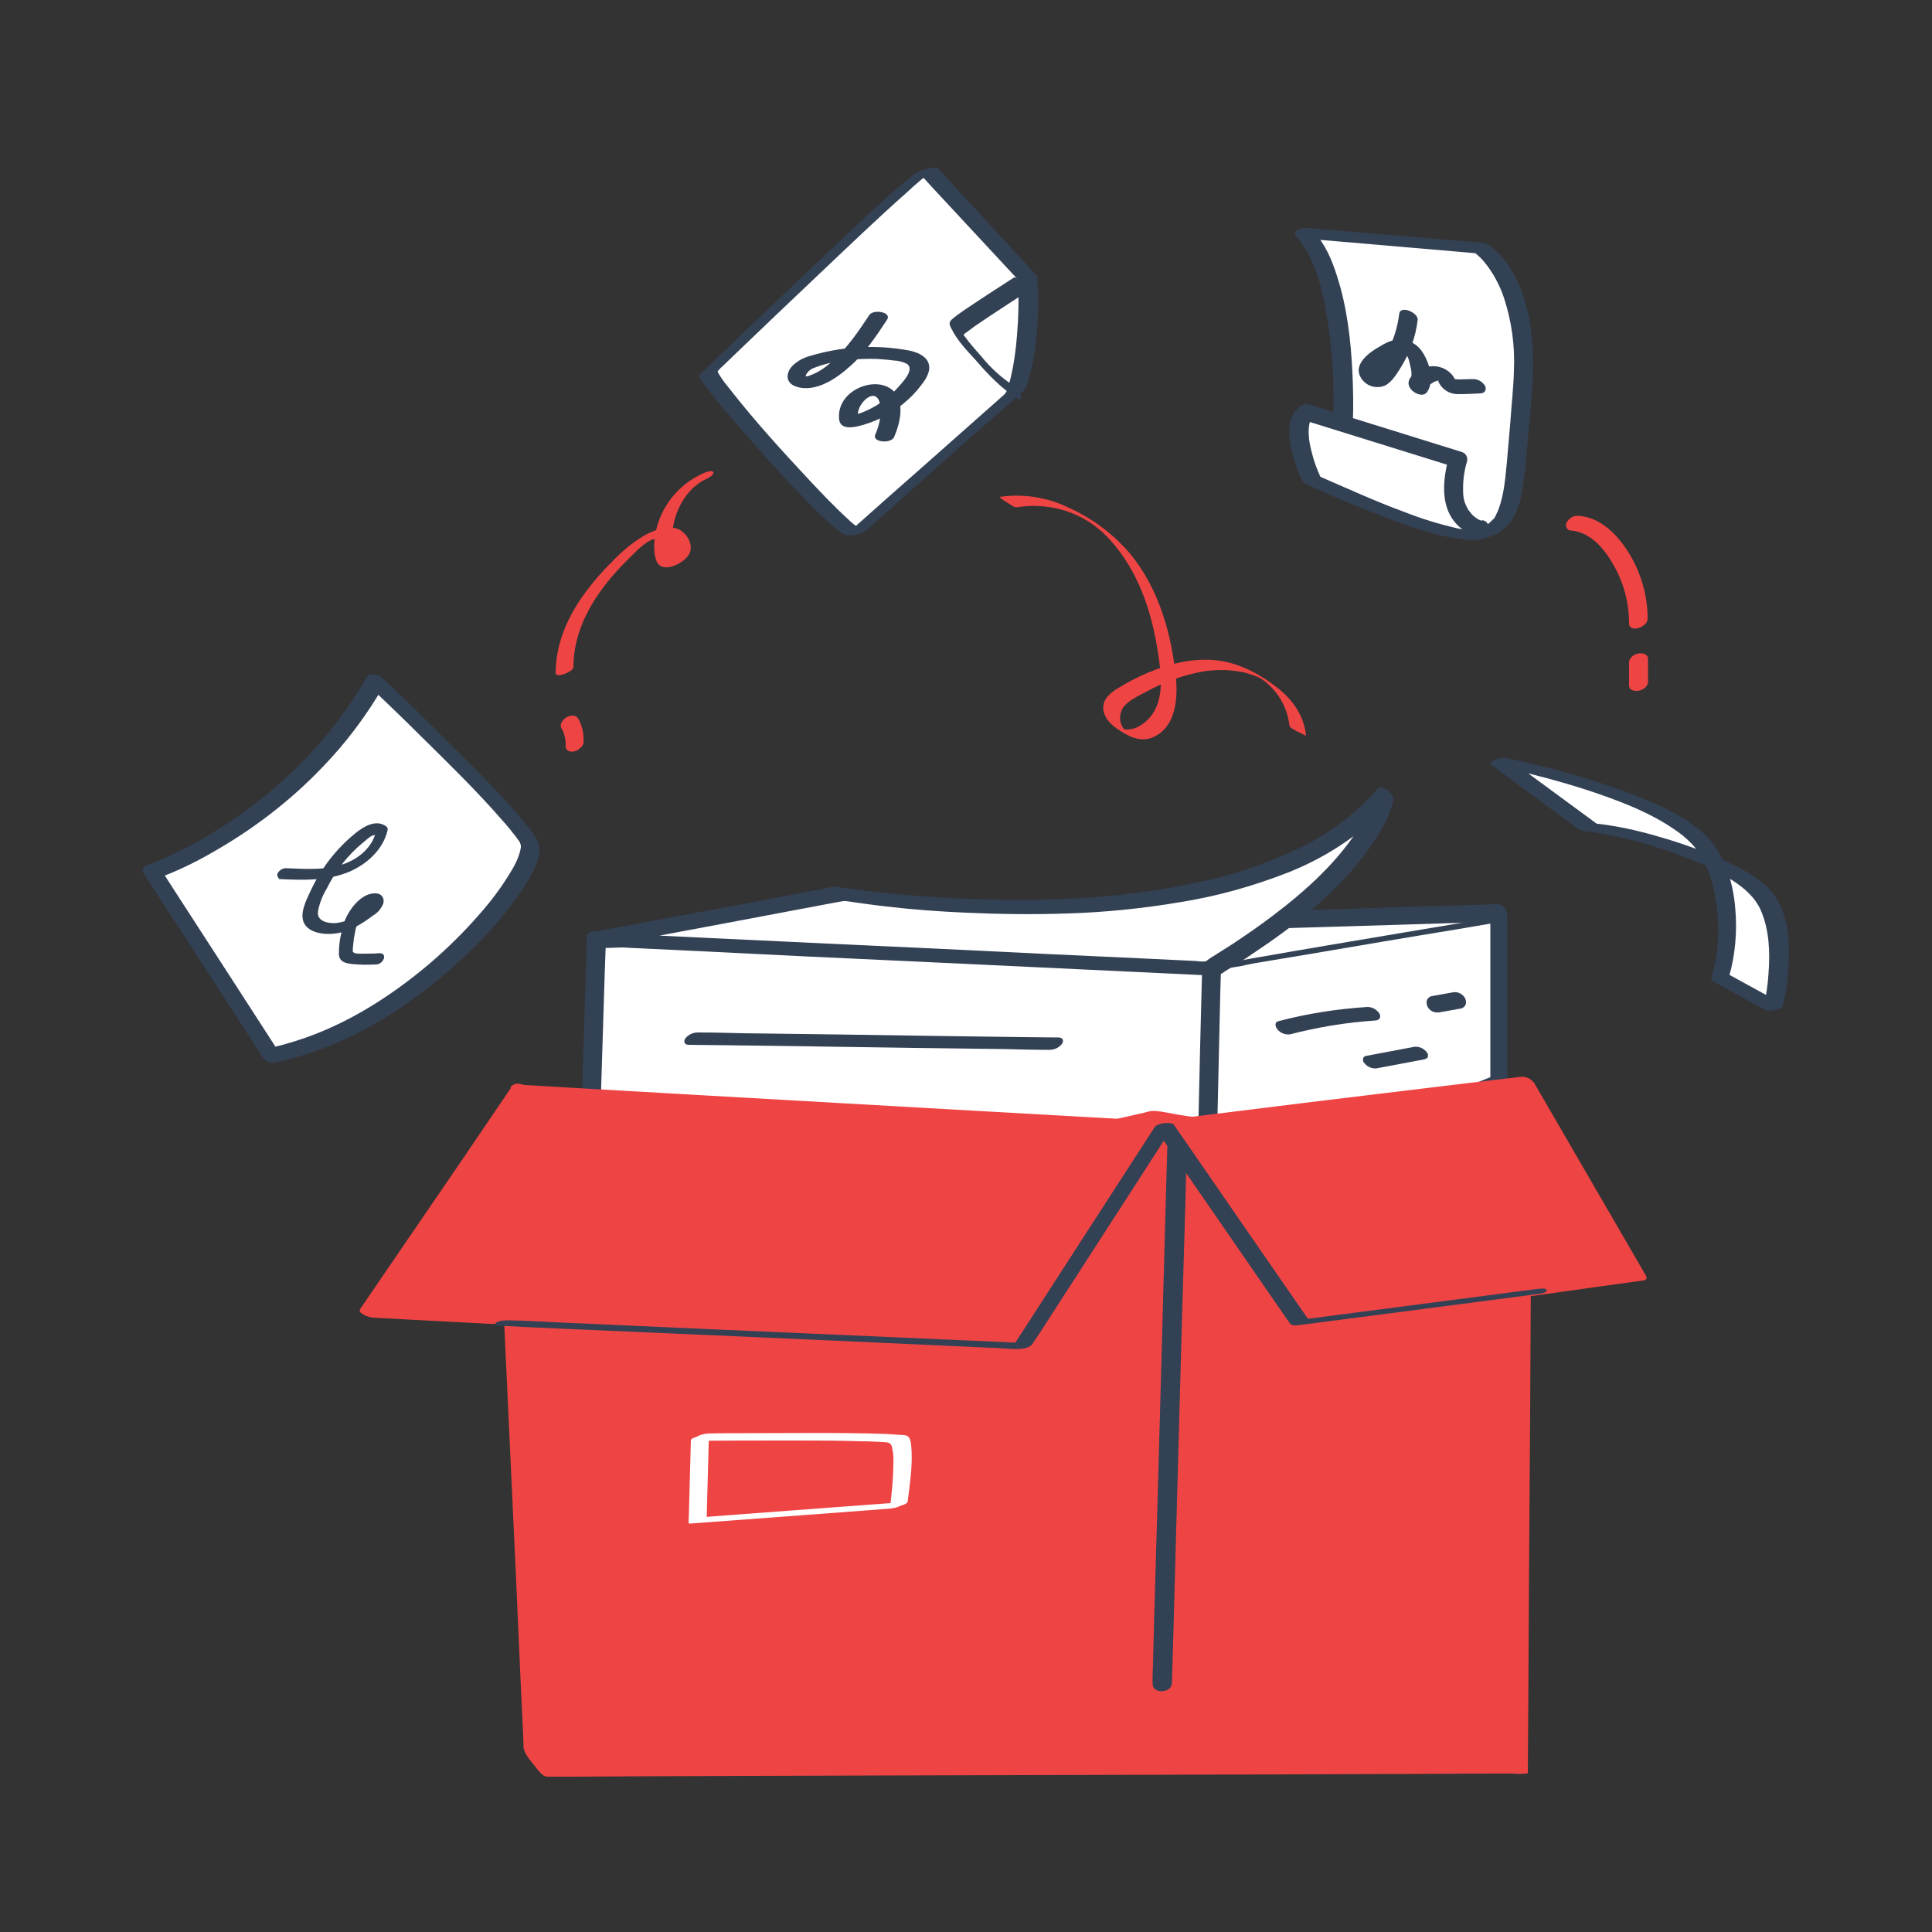 <svg transform="scale(1)" version="1.1" id="j5B7Ubc1ht" xmlns="http://www.w3.org/2000/svg" xmlns:xlink="http://www.w3.org/1999/xlink" x="0px" y="0px" viewBox="0 0 500 500" xml:space="preserve" class="pbimage_pbimage__wrapper__image__0LEis false"><rect x="0" y="0" width="500" height="500" fill="#333333" stroke="none"/><title>Documents</title><style type="text/css"> .st0{fill:#FFFFFF;} .st1{fill:#000005;} .st2{fill:none;} .st3{fill:#59BE4C;} .st4{fill:#05050A;}
 .st4{fill:#334155;}
 .st3{fill:#ef4444;}
 .st1{fill:#334155;}
 .st0{fill:#FFFFFF;}</style><g id="box"><polygon class="st0" points="152.4,308.8 154.5,243.1 388.2,236.2 388.2,280.4 314.9,310.1 	" fill="#FFFFFF"></polygon><path class="st1" d="M154.7,309.5l0.7-22.2l1.1-35.4l0.3-8.1l-2,1.6l6.2-0.2l17-0.5l25.1-0.7l30.7-0.9l33.6-1l33.9-1l31.6-0.9
		l26.7-0.8l19.2-0.6c3-0.1,6.1-0.1,9.1-0.3h0.4l-2.6-3v44.2l0.9-1.3l-24.9,10.1l-39.4,16l-9,3.6l1.1-0.2l-16.3-0.1l-38.8-0.3
		l-46.9-0.4l-40.5-0.3c-6.6-0.1-13.2-0.2-19.8-0.2h-0.3c-3.2,0-2.1,4.5,0.6,4.5l9.3,0.1l24,0.2l32.5,0.3l35.1,0.3l31.9,0.3l22.4,0.2
		h5.9c0.9,0.1,1.8,0,2.7-0.3c6.2-2.5,12.4-5,18.5-7.5l31.8-12.9l21.6-8.8l1.1-0.4c0.5-0.3,0.8-0.8,0.9-1.4V237c0-1.4-1-3-2.6-3
		l-6.2,0.2l-17,0.5l-25.2,0.8l-30.7,0.9l-33.6,1l-33.9,1l-31.6,0.9l-26.7,0.8l-19.2,0.6c-3,0.1-6,0.2-9.1,0.3h-0.4
		c-0.9,0-2,0.5-2,1.6l-0.7,22.2l-1.1,35.4l-0.2,8.1c-0.1,1.3,0.8,2.5,2,2.9C153.2,311.2,154.7,310.8,154.7,309.5z" fill="#334155"></path><line class="st2" x1="313.5" y1="250.7" x2="312.1" y2="308.1"></line><path class="st1" d="M311.1,251.1l-0.5,19.5l-0.7,30.8l-0.2,7.1c0,0.9,4.9,0.5,4.9-0.9l0.5-19.5l0.7-30.8l0.2-7.1
		C316,249.4,311.1,249.8,311.1,251.1z" fill="#334155"></path><polygon class="st3" points="132.9,329.6 138.6,456 392.4,455 393.3,306.5 301.4,291.5 	" fill="#ef4444"></polygon><path class="st3" d="M129.7,325.9l0.6,12.6l1.4,30.2l1.7,36.4l1.4,31.5l0.5,10.4c0.1,1.6,0.1,3.3,0.2,5c0,0.1,0,0.1,0,0.2
		c0.1,1.6,1.9,3.6,2.8,4.7c0.7,0.9,2,2.9,3.3,2.9h6.8l18.4-0.1l27.2-0.1l33.4-0.1l36.6-0.1l36.8-0.1l34.3-0.1l29.1-0.1L385,459h6.5
		c1.1,0.1,2.3,0.1,3.4,0c0.1,0,0.3,0,0.4,0l0.1-0.3l0.1-14.8l0.2-35.5l0.3-42.9l0.2-37.2l0.1-12.2c0-1.9,0.2-3.9,0-5.8
		c0-0.1,0-0.2,0-0.2c0-1.3-1.7-3.3-2.4-4.2c-0.5-0.7-1.1-1.3-1.6-1.9c-0.3-0.3-1.2-1.4-1.8-1.5l-17.5-2.9l-36.5-6l-31.4-5.1
		c-2.1-0.3-4.2-0.9-6.4-1c-0.8,0-1.5,0.1-2.3,0.4l-17.7,4l-30.9,7l-36.9,8.2l-36.6,8.3l-29.2,6.6l-14.8,3.3l-0.7,0.1
		c-0.7,0.1,2.1,4.2,2.3,4.5c0.7,1,1.5,1.8,2.4,2.6c0.3,0.3,0.9,0.9,1.4,0.8L146,331l26.1-5.9l35.4-8l37.6-8.5l33-7.5l21.5-4.9
		c1.5-0.3,2.9-0.6,4.3-1c0.5-0.2-0.2-0.1,0.2,0c0.7,0.2,1.5,0.2,2.2,0.4L333,300l37.4,6.1l24.2,4l1.2,0.2l-5.9-7.7v7.1l-0.1,18.5
		l-0.2,26l-0.2,29.1l-0.2,28.2l-0.2,23.2l-0.1,14.1c0.1,0.8,0.1,1.6,0,2.3c0.2-0.4-0.4-0.2-0.8-0.2h-7.9l-15,0.1l-20.6,0.1l-25,0.1
		l-27.7,0.1l-29.2,0.1l-29.2,0.1l-27.9,0.1l-25,0.1l-20.8,0.1l-15.2,0.1h-8.2h-1l6.1,7.7l-0.6-12.6l-1.4-30.2l-1.7-36.4l-1.4-31.5
		l-0.5-10.4c-0.1-1.6-0.1-3.3-0.2-5c0-0.1,0-0.1,0-0.2c-0.2-0.8-0.5-1.5-1-2.1c-0.7-1.1-1.4-2.1-2.3-3.1c-0.6-0.8-1.3-1.5-2.1-2.1
		C130.4,325.8,129.7,325.3,129.7,325.9z" fill="#ef4444"></path><line class="st2" x1="304.6" y1="296.8" x2="300.7" y2="435.7"></line><path class="st1" d="M302.1,296.9l-0.4,13.9l-0.9,33.2l-1.1,40.1l-1,34.6l-0.3,11.5c0,1.8-0.2,3.6-0.1,5.4c0,0.1,0,0.2,0,0.2
		c-0.1,2.6,4.9,2.5,5-0.2l0.4-13.8l0.9-33.2l1.1-40.1l1-34.6l0.3-11.5c0-1.8,0.2-3.6,0.1-5.4c0-0.1,0-0.2,0-0.2
		C307.1,294.1,302.1,294.3,302.1,296.9L302.1,296.9z" fill="#334155"></path><path class="st0" d="M178.6,394.3l17.5-1.3l28-2.1l6.5-0.5c0.9-0.1,1.9-0.4,2.7-0.8c0.4-0.1,1.6-0.5,1.6-1
		c0.6-4.8,1.4-9.9,0.9-14.7c-0.2-1.4-0.4-2.4-1.9-2.5s-3.2-0.2-4.7-0.3c-11.9-0.4-23.8-0.2-35.8-0.2c-3.4,0-6.9,0-10.3,0.1
		c-0.9,0.1-1.9,0.3-2.7,0.8c-0.3,0.1-1.6,0.5-1.6,0.9l-0.5,18.7l-0.1,2.7c0,0.3,2.3-0.4,2.5-0.4c0.4-0.1,2.2-0.6,2.2-1.2l0.5-18.7
		l0.1-2.7l-4.4,1.8c8.7-0.1,17.4-0.1,26.2-0.1c5.9,0,11.7,0,17.6,0.2c1.9,0,3.7,0.1,5.6,0.2c1.1,0.1,1.9,0,2.3,1.1
		c0.3,1.3,0.5,2.7,0.4,4c0,1.8-0.1,3.6-0.2,5.4c-0.2,2.2-0.4,4.5-0.7,6.7l4.3-1.7L217,390l-28,2.1l-6.5,0.5c-1.1,0.2-2.2,0.5-3.3,1
		C179,393.6,177.6,394.4,178.6,394.3z" fill="#FFFFFF"></path><polygon class="st3" points="134.9,281.8 95.5,339.6 264.6,348.4 301.4,291.5 336.4,342.3 424,330 395.1,280.1 301.4,291.5 	" fill="#ef4444"></polygon><path class="st3" d="M132.6,281l-13.3,19.6l-21.2,31l-4.9,7.2c-0.8,1.2,2.7,2.2,3.2,2.2l16.8,0.9l40.3,2.1l48.8,2.5l42.2,2.2
		c6.9,0.4,13.7,0.8,20.6,1.1h0.3c0.6,0.1,1.1-0.1,1.5-0.5l12.4-19.2l19.8-30.7l4.5-7l-4.6-1l11.8,17.1l18.9,27.4l4.3,6.3
		c0.9,1.1,2.2,1.6,3.6,1.5l29.7-4.2l47-6.6l10.9-1.5c0.7-0.1,1.2-0.5,0.8-1.2l-9.8-16.9l-15.6-26.9l-3.6-6.2
		c-0.9-1.1-2.2-1.7-3.6-1.5l-16.8,2L341,285l-32.3,4l-8.1,1c-0.5,0.1-1.3,0-0.4,0.1c-0.3,0-0.7,0-1,0l-16.1-0.9l-30.2-1.7l-36.9-2.1
		l-36.9-2.1l-29.6-1.7l-15.1-0.9h-0.7c-0.8,0-1.9,0.2-1.4,1.2s2.1,1.5,3.1,1.5L146,284l26.7,1.5l35.8,2.1l37.7,2.2l32.5,1.9l20,1.2
		c2.5,0.1,5.1,0,7.6-0.3l28.2-3.4l37-4.5l23.4-2.8l1.2-0.1l-3.6-1.5l9.8,16.9l15.6,26.9l3.6,6.2l0.8-1.2l-29.7,4.2l-47,6.6
		l-10.9,1.5l3.6,1.5l-11.8-17.2L308,297.9l-4.3-6.3c-0.7-1.1-3.7-2.4-4.6-1l-12.4,19.2l-19.8,30.7l-4.5,7l1.5-0.5l-16.8-0.9
		l-40.3-2.1l-48.8-2.5l-42.2-2.2l-14-0.7c-2.2-0.1-4.4-0.4-6.6-0.3h-0.3l3.2,2.2l13.3-19.6l21.2-31.1l4.9-7.2
		C138.1,281.5,133.6,279.5,132.6,281z" fill="#ef4444"></path><path class="st0" d="M154.5,243.1l62.9-11.8c0,0,104.4,17.3,141.1-25.6c0,0-2.8,20-45,44.9L154.5,243.1z" fill="#FFFFFF"></path><path class="st1" d="M155.8,244.9l11.3-2.1l24-4.5l21.7-4.1l5.4-1c0.1,0,0.4,0,0.5-0.1s-0.3,0-0.4,0s0.5,0.1,0.6,0.1
		c3.5,0.5,7,1,10.5,1.4c6.8,0.8,13.7,1.3,20.5,1.6c8.8,0.4,17.7,0.5,26.5,0.2c9.7-0.3,19.4-1.3,28.9-2.9c9.5-1.5,18.8-4.1,27.8-7.6
		c8.4-3.3,16.1-8,22.8-14.1c1.6-1.4,3-3,4.4-4.6l-4.1-2.7c-0.1,0.8-0.4,1.7-0.7,2.4c-0.2,0.4-0.3,0.9-0.5,1.3
		c0.1-0.3-0.2,0.4-0.2,0.5s-0.3,0.6-0.4,0.9c-0.7,1.3-1.4,2.7-2.2,3.9c-5.7,9.3-14.1,16.9-22.7,23.4c-3.4,2.6-6.9,5-10.5,7.4
		c-2,1.3-4,2.5-6,3.8c-0.3,0.2-0.6,0.5-1,0.7c-0.9,0.1-1.8,0-2.6-0.1l-14.6-0.7l-23.8-1.1l-28.8-1.4l-30.1-1.4l-27.5-1.3l-20.8-1
		c-3.4-0.2-6.8-0.4-10.3-0.5H153c-1.2-0.1-0.8,1.4-0.4,2C153.6,244.3,154.7,244.9,155.8,244.9l7.2,0.4l18.8,0.9l26.3,1.3l30.1,1.4
		l29.6,1.4l25.3,1.2l16.9,0.8l4.1,0.2c0.2,0,0.5,0,0.7,0c1-0.1,2.1-1.1,3-1.6c2-1.2,4.1-2.5,6.1-3.9c10.9-7.2,21.5-15.5,29.4-26
		c3-4,6-8.6,7.2-13.5c0.1-0.2,0.1-0.4,0.1-0.6c0.2-1.4-2.9-4.1-4.1-2.7c-5.8,6.6-12.9,11.9-20.9,15.6c-8.5,4-17.5,7-26.7,8.8
		c-9.5,2-19.1,3.2-28.8,3.8c-9.1,0.6-18.2,0.6-27.3,0.3c-7.2-0.2-14.4-0.7-21.6-1.4c-4.3-0.4-8.5-0.9-12.8-1.5
		c-0.6-0.1-1.2-0.2-1.9-0.3c-1.1,0-2.2,0.2-3.3,0.5l-19,3.6l-24.7,4.6l-15.6,2.9l-0.8,0.1C150.9,241.7,154.2,245.2,155.8,244.9z" fill="#334155"></path><line class="st2" x1="179.4" y1="268.8" x2="272.7" y2="270.2"></line><path class="st1" d="M178.2,270.4l9.3,0.1l22.3,0.3l27,0.4l23.3,0.3c3.8,0.1,7.6,0.2,11.3,0.2h0.2c1.2,0,2.4-0.5,3.2-1.5
		c0.6-0.8,0.3-1.7-0.8-1.7l-9.3-0.1l-22.3-0.3l-27-0.4l-23.3-0.3c-3.8-0.1-7.6-0.2-11.3-0.2h-0.2c-1.2,0-2.4,0.5-3.2,1.5
		C176.8,269.5,177.1,270.4,178.2,270.4L178.2,270.4z" fill="#334155"></path><path class="st0" d="M313.5,250.7c2.1-0.7,73.5-12.6,73.5-12.6" fill="#FFFFFF"></path><path class="st1" d="M313.7,251.3c0.3-0.1-0.9,0.2-0.3,0.1l0.5-0.1l1.7-0.3c1.9-0.4,3.8-0.7,5.7-1c0.1,0,1-0.2,0.4-0.1l0.9-0.2
		l2-0.4l4.2-0.7l9.6-1.6c12.9-2.2,25.8-4.4,38.7-6.5l8.8-1.5c1-0.2,2.5-0.4,3.2-1.2s-0.6-0.7-1.1-0.6l-24.5,4.1
		c-13.1,2.2-26.2,4.4-39.3,6.7c-2.4,0.4-4.9,0.9-7.3,1.3c-1.2,0.2-2.4,0.4-3.6,0.8c-0.4,0.1-2.4,0.7-2.2,1.4
		S313.5,251.4,313.7,251.3L313.7,251.3z" fill="#334155"></path><path class="st1" d="M333.8,267.7c7.3-1.9,14.7-3.1,22.2-3.6c1-0.1,1.5-0.8,1-1.8c-0.7-1-1.8-1.7-3.1-1.7
		c-7.8,0.5-15.6,1.7-23.1,3.7c-1.1,0.3-0.7,1.5-0.2,2.1C331.4,267.4,332.6,267.8,333.8,267.7L333.8,267.7z" fill="#334155"></path><path class="st1" d="M372.5,262l5.6-1c0.5-0.1,1-0.5,1.2-1s0.1-1.1-0.1-1.6c-0.6-1.1-1.8-1.8-3.1-1.6l-5.6,1c-0.5,0.1-1,0.5-1.2,1
		s-0.1,1.1,0.1,1.6C369.9,261.6,371.2,262.2,372.5,262L372.5,262z" fill="#334155"></path><path class="st1" d="M356.2,276.5l12.2-2.3c0.4-0.1,0.9-0.2,1.1-0.6c0.1-0.4,0.1-0.9-0.2-1.2c-0.7-1-1.9-1.6-3.2-1.5l-12.2,2.3
		c-0.4,0-0.9,0.2-1.1,0.6c-0.1,0.4-0.1,0.9,0.2,1.2C353.7,276,354.9,276.6,356.2,276.5L356.2,276.5z" fill="#334155"></path><path class="st1" d="M129.4,343.1l7.9,0.4l20.4,0.9l27.4,1.2l29.5,1.3l26.3,1.2l17.8,0.8c2.3,0.1,7.1,0.9,8.5-1.1
		c3.4-5,6.5-10.1,9.8-15.1l15.7-24.3l10.5-16.3l0.5-0.8l-4.9,0.5l11.9,17.2l18.9,27.4l4.3,6.2c0.5,0.6,2,0.4,2.6,0.3l20.8-2.7
		l33-4.3l7.6-1c0.4,0,2.5-0.3,2.4-1s-2.3-0.3-2.6-0.3l-20.8,2.7l-33,4.3l-7.6,1l2.6,0.3L327,324.7l-18.9-27.4l-4.3-6.2
		c-0.6-0.9-4.3-0.4-4.9,0.5l-12.5,19.3l-19.7,30.5l-4.6,7.1l3.6-0.9l-13.3-0.6l-32-1.4l-38.7-1.7l-33.5-1.5
		c-5.4-0.2-10.8-0.6-16.3-0.7h-0.2c-0.9,0-2.7,0-3.4,0.7S128.9,343.1,129.4,343.1L129.4,343.1z" fill="#334155"></path></g><g id="paper"><path class="st0" d="M265.9,72L240,44c-1.1-1.2-55.5,51.4-56.8,52.6s36,43.3,38.2,41.3s41.1-36.5,41.1-36.5
		C266.8,91.1,265.9,72,265.9,72z"></path><path class="st1" d="M268.4,71.4l-18.2-19.7l-4.9-5.3c-0.8-1-1.7-2-2.6-2.8c-0.7-0.5-1.9-0.1-2.7,0.1c-0.9,0.2-1.8,0.5-2.7,0.9
		c-0.8,0.5-1.5,1.1-2.2,1.7c-7.2,5.9-13.9,12.5-20.6,18.8c-8.2,7.7-16.3,15.5-24.5,23.3l-7.5,7.2c-0.5,0.4-1,0.9-1.4,1.4
		c-0.3,0.5,0.1,0.9,0.4,1.4c2.1,3,4.4,5.9,6.9,8.7c3.6,4.3,7.4,8.6,11.2,12.8s7.5,8.1,11.4,12c1.5,1.4,2.9,2.9,4.5,4.2
		c0.9,0.9,1.9,1.6,3,2.2c0.4,0.2,0.9,0.3,1.4,0.2c1.5,0,3-0.4,4.3-1.2c0.8-0.6,1.6-1.4,2.3-2.1c3.5-3.1,7-6.2,10.4-9.3
		c8.2-7.3,16.4-14.6,24.7-21.8l3-2.7c1.1-1,1.4-2.4,1.8-3.9c2-7.1,2.3-14.6,2.3-21.9C268.5,74.3,268.5,72.9,268.4,71.4
		c0-0.2-4.9,0.3-4.9,1c0.2,4.8,0.1,9.6-0.3,14.4c-0.3,3.8-0.8,7.5-1.7,11.2c-0.4,1.4-0.6,3.2-1.7,4.2L239.7,120
		c-6.7,5.9-13.4,11.8-20.1,17.8c-1.8,1.6,2.8-1.1,3.9-0.5c-0.3-0.2-0.6-0.2-0.9-0.4c-1.2-0.8-2.3-1.7-3.3-2.7
		c-3.5-3.2-6.7-6.6-9.9-10c-7.1-7.6-14.2-15.4-20.6-23.6c-0.9-1.1-1.8-2.2-2.5-3.4c-0.2-0.3-0.4-0.6-0.5-0.9s-0.1-0.2,0-0.3
		c0.4-0.5,0.9-1,1.4-1.4l2.9-2.8c7.2-6.9,14.3-13.7,21.5-20.5c7.7-7.3,15.3-14.6,23.2-21.6c2.1-2,4.3-3.8,6.6-5.6l0.4-0.3
		c0.2-0.1,0.1,0,0.1-0.1s-0.2,0.1-0.3,0.1l-3.7,0.7h-0.2c0,0-0.1-0.1,0,0c0.1,0.2,0.2,0.3,0.3,0.4l3,3.3l20.9,22.5l1.6,1.7
		c0.4,0.4,2-0.1,2.5-0.2C266.8,72.1,267.6,71.8,268.4,71.4z"></path><path class="st1" d="M262.3,71.9c-4.5,2.9-9,5.8-13.4,8.8c-0.9,0.6-1.8,1.3-2.6,2s-0.6,1.4-0.1,2.3c1.5,3.1,4.1,5.8,6.4,8.3
		c3.1,3.6,6.6,7.3,10.7,9.8c0.8,0.5,1.2,0.2,0.9-0.7c-0.4-1.2-1.2-2.1-2.2-2.8c-3-2-5.6-4.4-7.9-7.2c-1.3-1.5-2.3-2.6-3.5-4.1
		c-0.4-0.5-0.8-1.1-1.2-1.6s0.1,0.2-0.2-0.3l-0.4-0.6c0.4,0.6,0.2,0.4,0.1,0.2s0.2,0.5,0.1,0.3c0,0.2,0,0.4,0,0.7
		c0.1,0,0.5-0.5,0.6-0.6c0.9-0.7,1.8-1.3,2.7-2c2.6-1.8,5.2-3.5,7.8-5.2c1.7-1.1,3.4-2.2,5.2-3.4C266.2,75.2,263.3,71.1,262.3,71.9
		L262.3,71.9z"></path><path class="st1" d="M225,81.5c-2.8,4.2-5.6,8.4-9.4,11.8c-1.8,1.7-3.8,3.1-6.1,3.9c-0.2,0.1-0.5,0.2-0.7,0.2
		c-0.3,0-0.5-0.1-0.4,0.1s0.1-0.3,0.2-0.5c0.4-0.8,1.2-1.5,2.1-1.8c2.5-1,5.2-1.6,7.9-1.9c2.8-0.4,5.7-0.5,8.5-0.4
		c1.4,0.1,2.8,0.2,4.2,0.4c1.1,0,2.2,0.3,3.3,0.8c2.2,1.3-0.7,4.5-1.8,5.7c-1.7,2-3.8,3.8-6.1,5.2c-1.2,0.7-2.4,1.3-3.7,1.8
		c-0.6,0.2-1.2,0.4-1.8,0.6l-0.7,0.2l-0.6,0.1c-0.7,0.1-0.5,0.1,0.5,0l1.5,0.6l-0.2-0.2l0.4,0.7c-0.4-1.7,0.1-3.4,1.2-4.7
		c0.6-0.8,1.9-1.9,3-1.6c1.4,0.4,1.6,2.5,1.6,3.7c0,2.2-0.5,4.3-1.4,6.3c-0.8,2,4.1,2.4,4.9,0.6c1.5-3.5,3-9.3-0.5-12.2
		s-9.7-1.2-12.3,2.4c-1.2,1.6-1.7,3.6-1.4,5.5c0.6,2.8,4.6,1.6,6.4,1.1c4.3-1.3,8.2-3.5,11.4-6.5c1.6-1.4,3-3.1,4.2-4.8
		c1.3-1.9,2-4.2,0.2-6c-1.6-1.5-3.9-1.9-6-2.2c-7.9-1.2-16-0.6-23.7,1.7c-1.9,0.5-3.7,1.5-5,3c-1.4,1.9-1.2,4,1.2,4.9
		c5.1,1.8,10.7-2.1,14.3-5.4c3.8-3.4,6.6-7.7,9.4-11.9C230.8,80.7,226,80,225,81.5z"></path><path class="st0" d="M70.2,273.1l-30.8-47.5c0,0,36.5-12.5,57.7-49.2c0,0,36.9,34.8,39.9,41.8S107.9,265.6,70.2,273.1z"></path><path class="st1" d="M72.2,272.3l-10.4-16.1l-16.5-25.5l-3.8-5.9l-0.7,2.5c4.9-1.8,9.5-4,14-6.6c10.6-6,20.3-13.4,28.7-22.2
		c6.1-6.3,11.4-13.4,15.8-21h-3.8c4.5,4.3,8.9,8.5,13.3,12.9c7.3,7.2,14.5,14.2,21.2,21.9c1.2,1.3,2.3,2.7,3.4,4.1
		c0.4,0.5,0.7,1,1.1,1.5s-0.1-0.2,0,0s0.1,0.2,0.1,0.3s0.3,0.7,0.2,0.4s0,0.2,0,0.4s0,0.2,0,0.3c0,0.5,0-0.2,0,0
		c-0.1,0.6-0.2,1.1-0.4,1.7c-0.5,1.5-1.1,2.8-1.9,4.1c-2.4,4.1-5.3,8-8.5,11.6c-4.1,4.7-8.5,9-13.2,13c-10.7,9-23,16.6-36.6,20.4
		c-1.6,0.5-3.2,0.8-4.8,1.2c-3.2,0.6-1,4.2,1.5,3.7c14.5-2.9,27.8-10,39.4-19c9.4-7.3,18.4-16,25-26c1.8-2.8,3.8-5.9,4.3-9.2
		c0.4-2.8-1.4-4.9-3.1-7c-6.4-7.9-13.8-15.1-21-22.2c-5.4-5.4-10.8-10.9-16.5-16l-0.3-0.3c-0.8-0.8-3.1-1.2-3.8,0
		c-7.3,12.5-16.9,23.5-28.4,32.3c-4.4,3.4-9,6.5-13.8,9.3c-3.2,1.9-6.6,3.6-10,5.1c-1.5,0.7-3.1,1.4-4.7,1.9c-0.8,0.3-1.3,1.1-1,1.9
		c0.1,0.2,0.2,0.4,0.3,0.5l10.5,16.1l16.5,25.5l3.8,5.9C69.4,275.8,73.9,274.9,72.2,272.3z"></path><path class="st1" d="M72.3,227.5c6.1,0.3,12.4,0.5,18.1-1.9c4.6-2,8.7-5.7,9.9-10.7c0.1-0.4,0-0.7-0.3-1c-2.7-2-5.9,0-8.1,1.8
		c-4.8,3.9-8.7,8.9-11.4,14.6c-1.1,2.4-3.2,6.2-1.7,8.8s5.8,2.9,8.6,2.4c3.4-0.6,6.4-2.5,9.2-4.6c1.2-0.7,2.1-1.8,2.6-3.1
		c0.3-1.1-0.2-2.2-1.3-2.5c-0.3-0.1-0.5-0.1-0.8-0.1c-2.9-0.1-5.6,2.8-6.9,5.1c-0.9,1.5-1.5,3.2-1.8,4.9c-0.5,1.9-0.7,3.8-0.7,5.7
		c0.1,2.1,1.8,2.4,3.5,2.6c2,0.2,4.1,0.2,6.2,0.1c1.9-0.1,3.1-3.1,0.6-2.9c-1.2,0.1-2.4,0.1-3.6,0.1c-0.8,0-2.9,0.2-3.1-0.6
		c0-0.5,0-1,0.1-1.6s0.1-1.2,0.2-1.8c0.2-1.2,0.4-2.4,0.8-3.5c0.5-1.8,1.6-3.4,3.1-4.6l0.9-0.5c-0.1-0.8-0.8,0.3-0.8,0.3
		c-0.8,0.8-1.7,1.4-2.6,2c-1.8,1.3-4,2.2-6.2,2.4c-2,0.1-4.9-0.5-4.5-3.1c0.4-2.1,1.2-4.1,2.3-5.9c0.9-1.9,2-3.6,3.2-5.3
		c1.3-1.8,2.8-3.5,4.5-5.1c0.9-0.8,1.8-1.6,2.8-2.4c0.6-0.5,1.7-1.4,2.5-0.8l-0.3-1c-1,3.9-4.2,6.7-7.8,8.1
		c-4.8,1.9-10.2,1.5-15.2,1.3c-1-0.1-1.9,0.4-2.4,1.2c-0.3,0.5-0.1,1.2,0.4,1.5C72,227.5,72.2,227.6,72.3,227.5L72.3,227.5z"></path><path class="st3" d="M263.1,131.3c4.7-0.8,9.6-0.3,14.1,1.4c4.1,1.6,7.7,4.2,10.5,7.5c6.8,7.7,10.2,17.7,11.8,27.6
		c0.8,5,1.8,10.8-0.4,15.5c-1,2.1-2.6,3.8-4.6,4.8c-0.9,0.5-2,0.7-3,0.7c-0.5-0.1-1.1-0.2-1.6-0.3l0.9,0.5c1,0.7,1.2,0.8,0.6,0.3
		c-0.2-0.3-0.4-0.5-0.6-0.7c-1.2-1.6-1.2-3.7-0.2-5.4c1.4-2,4.1-3.1,6.1-4.2c4.7-2.6,9.8-4.4,15.1-5.3c3-0.4,6-0.4,9,0.1
		c1.3,0.2,2.5,0.6,3.7,1c0.5,0.2,1.1,0.4,1.6,0.7c0.2,0.1,0.3,0.2,0.5,0.3c-0.4-0.2-0.1,0,0,0c4,2.8,6.6,7.2,7.1,12
		c0.1,0.5,1.6,1.3,2,1.5c0.2,0.1,2.3,1.1,2.3,1.1c-0.5-5.1-3.4-9.3-7.4-12.4c-4.3-3.4-9.5-6.2-14.9-7c-6.3-0.9-12.6,0.6-18.4,3
		c-2.9,1.2-5.7,2.7-8.3,4.3c-2.2,1.4-4.1,3.3-3.3,6.1c0.7,2.4,2.8,3.9,4.8,5.1c2.3,1.4,4.7,2.4,7.4,1.5c6-2.2,6.9-9.2,6.5-14.7
		c-1-11.7-4.4-24-12.1-33.2c-4.3-5-9.7-9-15.7-11.7c-5.5-2.7-11.8-3.7-17.9-2.8c-0.1,0,0.6,0.6,0.5,0.5c0.5,0.4,1,0.7,1.5,1
		C261.5,130.5,262.5,131.4,263.1,131.3L263.1,131.3z"></path><path class="st3" d="M148.4,172.7c0-11,6.5-20.4,14-27.8c1.8-1.8,3.7-3.9,6-5.1c1.8-0.8,3.9-0.2,4.9,1.5c0.5,0.7,0.8,1.6,0.8,2.5
		c0,0.4-0.3,0.8-0.3,1.1l0,0c-0.3,0.5,0.2,0.3,1.5-0.7c-0.1-0.2-0.7-0.5-0.8-0.8c-0.5-1.1-0.7-2.3-0.6-3.6c0-1.2,0.1-2.4,0.3-3.5
		c0.8-4.9,3.8-10.1,8.5-12.3c0.5-0.2,2.2-1.1,1.9-1.8s-2.2,0.1-2.6,0.3c-5.9,2.6-10.3,7.7-12,13.9c-0.7,2.6-1.1,6.2-0.1,8.8
		c1.4,3.5,7.1,0.6,8.4-1.7c1.2-2.1-0.1-4.7-1.8-6c-2.8-2.1-7.1-0.4-9.8,1.1c-3.1,1.9-5.8,4.1-8.3,6.8c-2.5,2.4-4.8,5.1-6.9,7.9
		c-4.5,6.1-7.7,13.2-7.7,20.9C143.8,175.6,148.3,173.9,148.4,172.7L148.4,172.7z"></path><path class="st3" d="M151,192.3c0.2-2.2-0.3-4.5-1.4-6.4c-0.3-0.4-0.8-0.7-1.3-0.7c-0.6,0-1.2,0.1-1.8,0.5
		c-0.9,0.6-1.8,1.8-1.2,2.8c0.3,0.4,0.5,0.9,0.7,1.4l-0.2-0.4c0.4,1,0.6,2.1,0.6,3.1V192c0,0.3,0,0.6,0,0.9c-0.1,0.5,0.1,1,0.5,1.3
		s1,0.4,1.5,0.3c0.7-0.1,1.3-0.4,1.7-0.9C150.6,193.3,150.9,192.8,151,192.3L151,192.3z"></path><path class="st3" d="M406.6,137.3c5,0.4,8.6,4.7,10.9,8.8c2.7,4.6,4.1,9.9,4.1,15.2c0,2.6,4.8,1.1,4.8-1.2c0-6-1.7-11.8-4.8-16.9
		c-2.9-4.7-7.2-9.2-12.9-9.7c-1.3-0.2-2.5,0.5-3.2,1.6c-0.4,0.7-0.2,1.7,0.5,2.1C406.2,137.2,406.4,137.3,406.6,137.3L406.6,137.3z"></path><path class="st3" d="M421.6,171.2v6.2c0,1.2,1.3,1.5,2.3,1.4c0.7-0.1,1.3-0.4,1.8-0.8c0.4-0.3,0.7-0.8,0.8-1.3v-6.2
		c0-1.2-1.3-1.5-2.3-1.4c-0.7,0.1-1.3,0.3-1.8,0.8C422,170.2,421.7,170.7,421.6,171.2z"></path><path class="st0" d="M337.7,60.4l45.5,3.9c0,0,13.3,7.7,10.9,36.7s-2.1,33.6-9.8,37.1s-44.8-14-44.8-14s-5.6-11.6-2.1-17.1
		l10.2,2.7C347.6,109.7,349.3,73.3,337.7,60.4z"></path><path class="st1" d="M337.1,61.7l15.4,1.3l24.4,2.1l5.7,0.5L381,65c0.3,0.2,0.6,0.4,0.9,0.6s0.6,0.5,0.9,0.8s0.4,0.3,0.5,0.5
		c0.2,0.2,0.3,0.3,0.5,0.5c2.4,2.8,4.2,6.1,5.4,9.6c2,6.1,2.9,12.5,2.6,18.9c-0.1,4.3-0.6,8.6-0.9,13c-0.3,3.5-0.6,7-0.9,10.5
		c-0.4,4-0.7,8.3-2.1,12.2c-0.2,0.6-0.5,1.2-0.8,1.8c-0.2,0.5-0.5,0.9-0.9,1.2c-0.4,0.4-0.8,0.8-1.2,1.1c-0.2,0.2,0.3-0.2-0.1,0.1
		l-0.3,0.2c-0.3,0.2-0.6,0.4-0.9,0.5s-0.5,0.3-0.8,0.4s0.4-0.1-0.1,0l-0.5,0.2c-0.1,0-0.3,0.1,0.1,0s0,0,0,0c-0.1,0-0.3,0.1-0.4,0.1
		c0.4-0.1,0.4,0,0.1,0h-0.6c-0.6,0,0.4,0,0,0h-0.7c-0.4,0-0.9-0.1-1.3-0.1h-0.2l-0.7-0.1l-1.6-0.3c-4.7-1.1-9.3-2.5-13.8-4.3
		c-7.4-2.7-14.5-6-21.7-9.1l-0.4-0.2l0.7,0.5c-0.9-2-1.7-4-2.2-6.1c-0.9-3.2-1.6-7.2,0.2-10.3l-3.6,1l10.2,2.7
		c1,0.3,3.6,0.1,3.7-1.4c0.2-4.4,0.1-8.8-0.1-13.1c-0.4-8.4-1.4-17-4-25c-1.3-4.1-3-8.2-6-11.4c-0.8-0.8-2-1-3.1-0.7
		c-0.5,0.1-2.4,0.8-1.6,1.7c5.3,5.9,7.1,14.5,8.3,22.1c1.1,7.4,1.6,14.8,1.5,22.2c0,1.5,0,3-0.1,4.5l3.7-1.3l-10.2-2.7
		c-1.1-0.3-3-0.1-3.6,1c-2.4,4-0.9,9.5,0.5,13.6c0.4,1.4,0.9,2.7,1.6,4c0.3,0.4,0.7,0.8,1.2,0.9c5.3,2.6,10.8,4.9,16.3,7
		c7.5,3,15.4,6.1,23.5,7.2c2.9,0.6,5.9,0.2,8.6-1c1.9-0.9,3.6-2.3,4.8-4.1c1.2-2.1,2.1-4.5,2.4-6.9c0.8-4.1,1.1-8.3,1.5-12.5
		c1-12,2.9-24.4-0.4-36.2c-1.5-5.4-4.1-10.8-8.4-14.5c-0.8-0.8-1.8-1.3-2.9-1.5c-1.7-0.2-3.4-0.3-5.1-0.4l-39.2-3.3l-1-0.1
		c-0.9-0.1-2.6,0.1-3,1.1S336.4,61.6,337.1,61.7z"></path><path class="st4" d="M383.5,134.8c-0.6-0.1,0.6,0.2,0.1,0c-0.3-0.1-0.7-0.2-1-0.4c-0.6-0.2,0.3,0.3-0.2-0.1
		c-0.2-0.2-0.5-0.3-0.7-0.5s-0.2-0.2-0.4-0.3c-0.5-0.3,0.2,0.3-0.1-0.1c-0.2-0.2-0.5-0.5-0.7-0.8c-0.1-0.1-0.7-1-0.5-0.6
		c-0.2-0.4-0.4-0.8-0.6-1.2c-0.4-0.8-0.6-1.7-0.7-2.6c-0.2-3,0.1-6,1-8.9c0.2-1-0.4-2-1.3-2.3L344,106.3l-4.8-1.5
		c-1.2-0.5-2.6-0.1-3.4,1c-0.5,1-0.1,2.2,0.9,2.7c0.1,0,0.2,0.1,0.3,0.1l34.4,10.7l4.8,1.5l-1.3-2.3c-1.4,5.3-2.2,11.9,1.5,16.5
		c1.5,1.9,3.6,3.2,6,3.7c1.3,0.2,2.5-0.5,2.9-1.7c0.2-1.2-0.6-2.3-1.8-2.4C383.7,134.8,383.6,134.8,383.5,134.8L383.5,134.8z"></path><path class="st4" d="M362.1,81.3c-0.4,3.3-1.4,6.6-3,9.6c-0.8,1.5-1.7,2.9-2.8,4.2c-0.3,0.3-0.5,0.6-0.8,0.9
		c-0.2,0.2-0.8,0.4-0.9,0.7c1.2,1.1,1.8,1.3,1.5,0.7c0-0.1,0-0.2,0-0.3c0-0.3,0.1-0.7,0.3-1c0.8-1.4,2.6-2.4,3.9-3.2
		c0.7-0.5,1.5-0.8,2.3-1.2c0.4-0.1,0.8-0.2,1.2-0.2c0.2,0-0.4-0.2-0.2-0.1c0.9,0.7,1.2,2.5,1.4,3.4c0.4,1.5,0.5,3-0.4,4.3l4,0.6
		l-0.2-0.2l0.5,0.9c0-0.2,1.2-1,1.5-1.1c0.3-0.2,0.5-0.3,0.8-0.5c0.2-0.1,0.7-0.2,0.9-0.3h0.3c-0.1,0.6-0.7-1.2-0.3-0.1
		c0.2,0.6,0.6,1.2,1,1.7c1.1,1.3,2.8,2,4.5,1.9c1.9,0,3.7-0.1,5.6-0.2c0.7,0,1.3-0.5,1.3-1.2c0-0.3-0.1-0.6-0.2-0.8
		c-0.7-1.1-1.9-1.7-3.1-1.7l-3.9,0.1c-0.5-0.1-1-0.1-1.5,0c-0.5,0-0.2,0.2,1,0.6c0-0.1-0.1-0.3-0.1-0.3c-0.8-1.9-2.5-3.2-4.5-3.6
		c-1.9-0.4-3.9,0.1-5.5,1.3c-1.7,1.1-3.1,2.8-1.4,4.7c0.9,1,3,1.9,4,0.6c2-2.8,0.7-7.4-1-10.1c-1.1-1.9-3-3.2-5.2-3.5
		c-2.1-0.3-4.1,0.6-5.9,1.7c-2.9,1.6-7.5,4.9-4.7,8.6c1.4,1.9,4,2.5,6.1,1.5c1.6-0.9,2.8-2.8,3.8-4.4c2.4-3.8,4-8.1,4.5-12.6
		C366.9,80.8,362.3,78.9,362.1,81.3z"></path><path class="st0" d="M388.4,197.3c0,0,45.2,8.8,53.8,23.1s3.2,32.7,3.2,32.7l13.7,7.5c0,0,4.3-17.4-1.6-27.4s-36-18.2-46.3-19.2
		L388.4,197.3z"></path><path class="st1" d="M386.8,198.2c3,0.6,5.4,1.2,8.5,1.9c6.5,1.6,12.8,3.4,19.1,5.6c6.5,2.3,13,4.9,18.7,8.8
		c2.3,1.5,4.4,3.3,6.1,5.5c2.7,3.6,4.1,8.4,4.8,12.8c1.2,6.8,0.8,13.8-1.1,20.5c-0.1,0.2,0,0.3,0.1,0.5l13.7,7.5
		c0.8,0.3,1.7,0.4,2.5,0.1c0.6-0.1,2.1-0.4,2.2-1.1c0.9-3.6,1.4-7.4,1.5-11.1c0.3-5.9-0.2-12.8-3.9-17.7c-3-4-7.9-6.5-12.3-8.6
		c-5.7-2.6-11.5-4.7-17.5-6.4c-5.4-1.6-10.9-2.8-16.5-3.4l0.7,0.2l-20-14.7l-2.9-2.1c-0.8-0.6-2.3-0.2-3.1,0
		c-0.3,0.1-2.2,0.9-1.5,1.4l12.7,9.4l7.9,5.8c0.7,0.5,1.3,1,2,1.5c0.9,0.4,1.9,0.7,2.9,0.6c8.5,1.3,16.8,3.5,24.7,6.7
		c4.3,1.5,8.4,3.5,12.2,5.9c3.1,2,5.9,4.4,7.4,7.8c2.2,5.1,2.4,10.8,2,16.2c-0.2,3-0.6,6-1.3,8.9l4.7-1l-13.7-7.5l0.1,0.5
		c1.6-5.7,2.1-11.6,1.6-17.4c-0.6-7.9-3.3-15.9-9.7-20.9c-5.4-4.2-12-7-18.4-9.4c-6.6-2.4-13.2-4.5-20-6.2
		c-3.7-0.9-7.5-1.9-11.2-2.6c-1.2-0.2-2.4,0.1-3.5,0.7C385.7,197.5,385.8,198,386.8,198.2z"></path></g></svg>